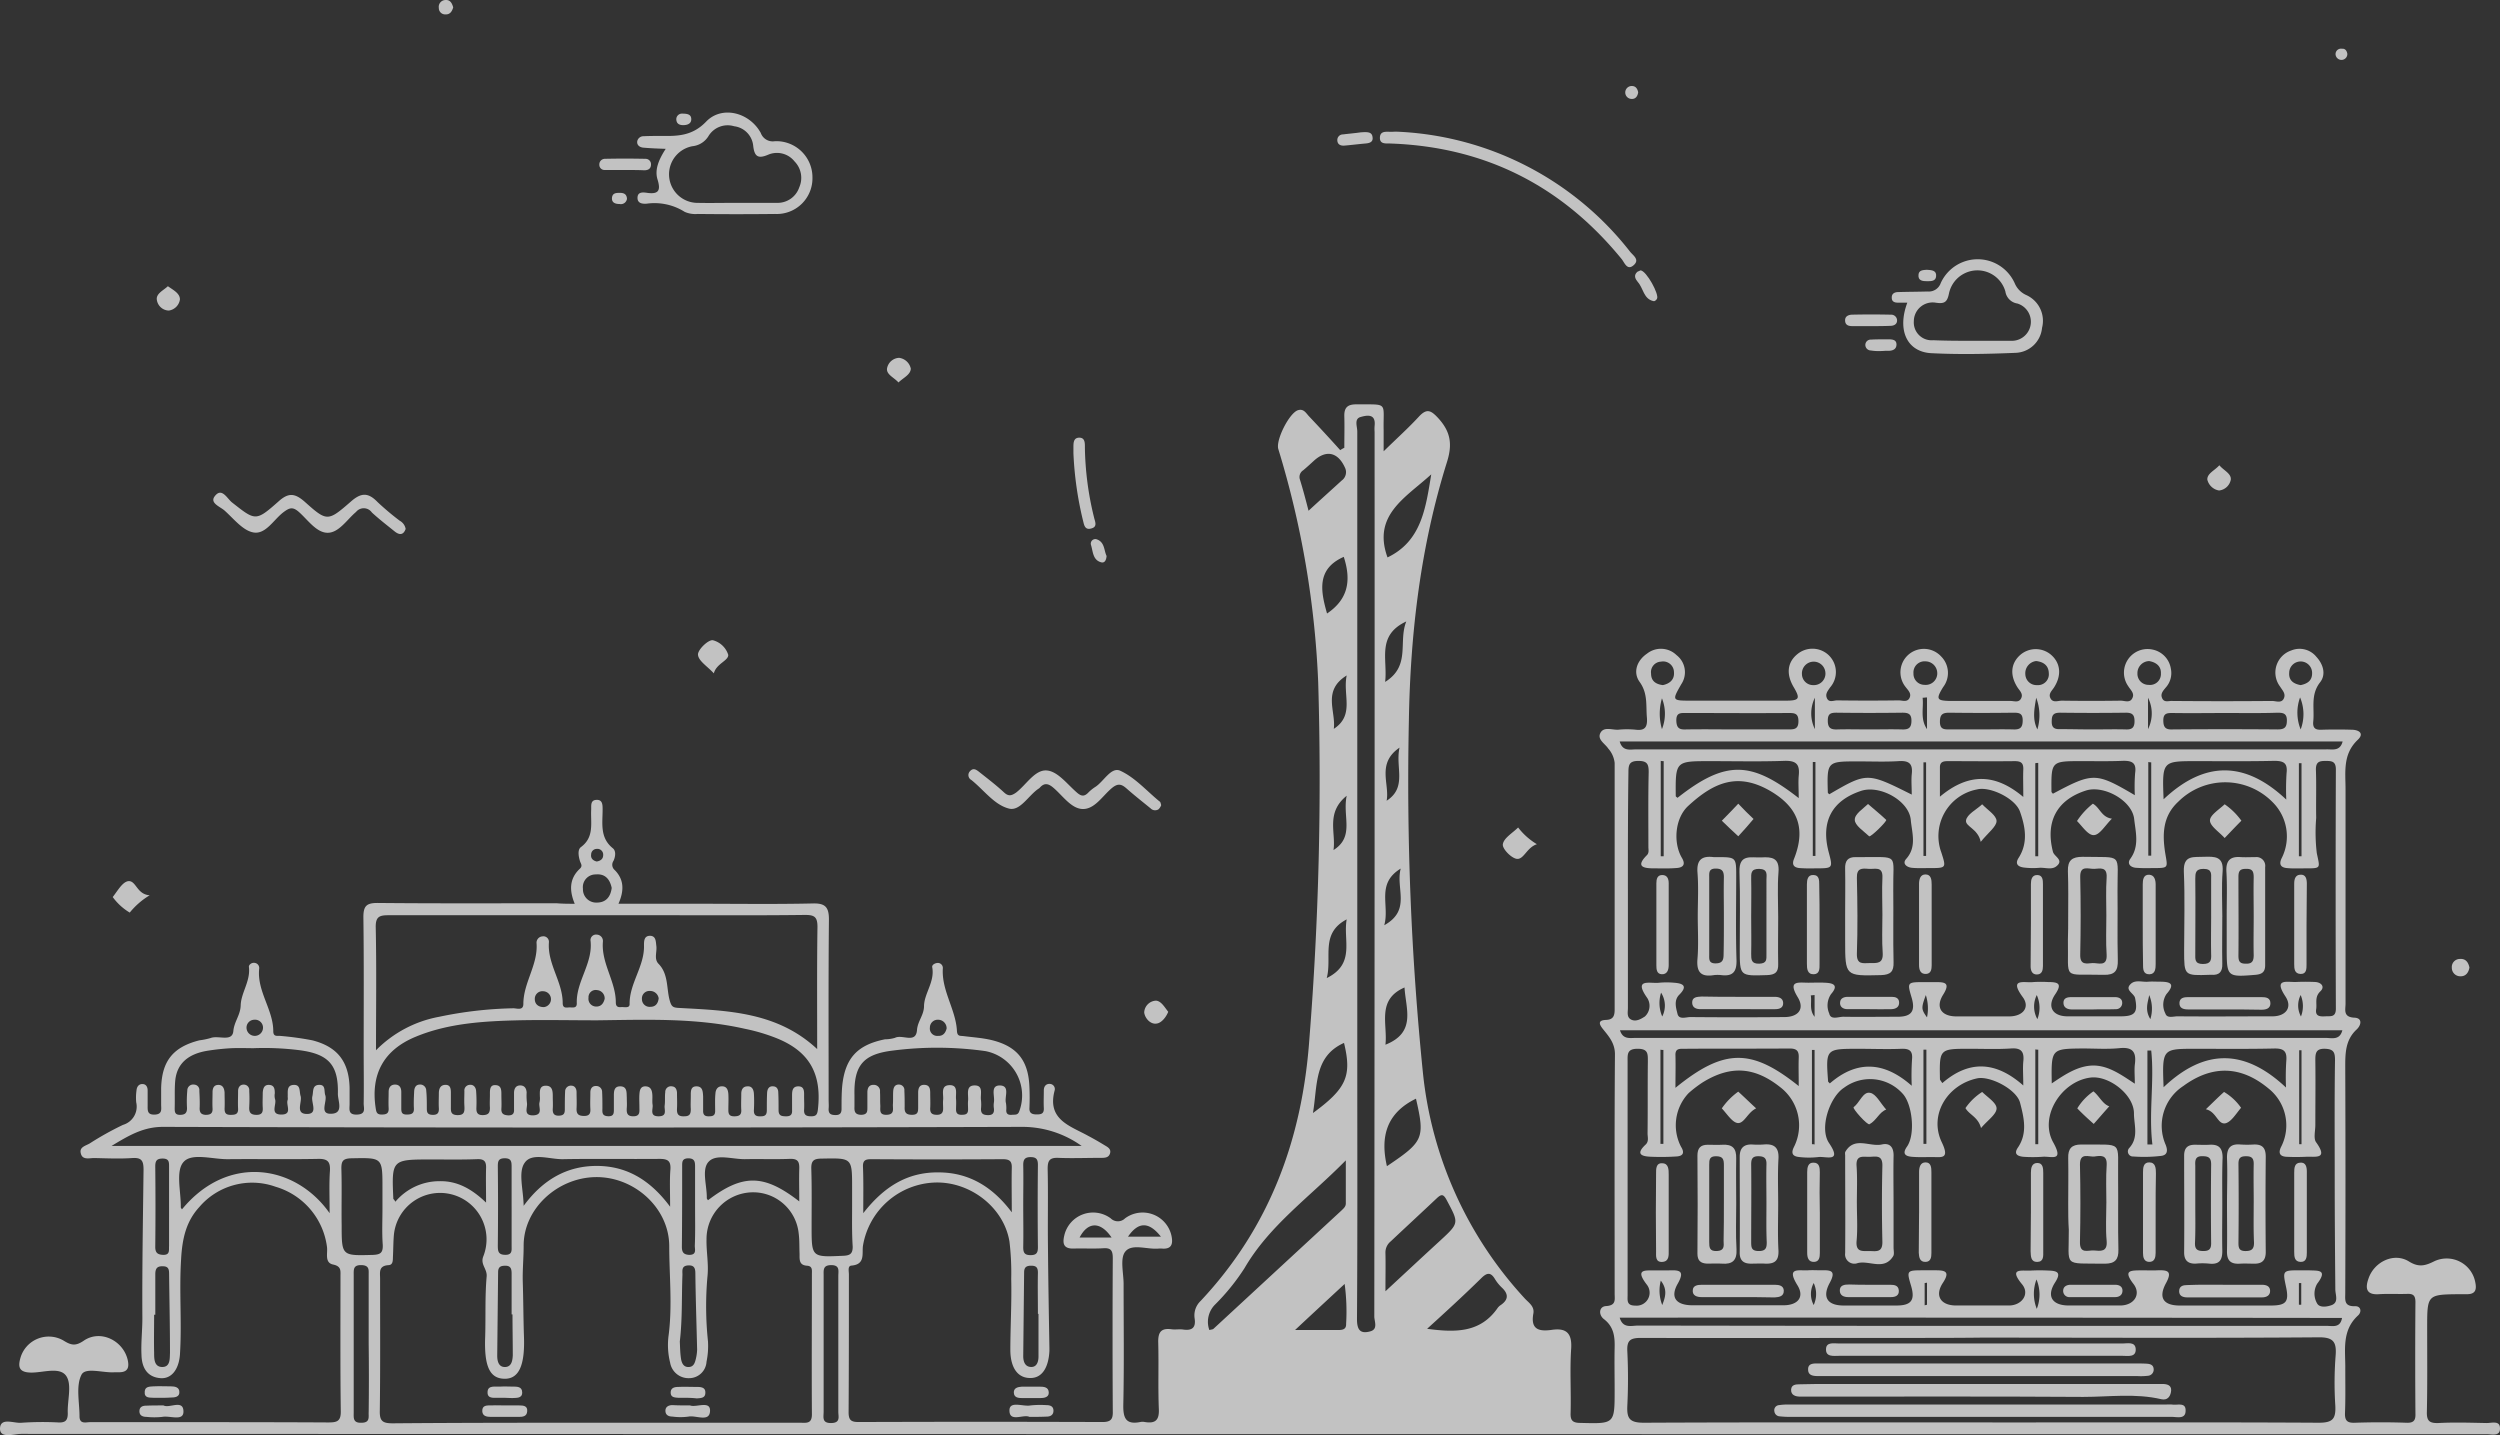 <svg xmlns="http://www.w3.org/2000/svg" width="357.365" height="205.143" viewBox="0 0 357.365 205.143"><rect x="0" y="0" width="357.365" height="205.143" fill="#333333" stroke="none"/><defs><style>.a{opacity:0.7;}.b{fill:#fff;}</style></defs><g class="a" transform="translate(-75.4 -55.494)"><path class="b" d="M157.555,264.671c-.8-1.93-.755-3.608.713-4.993.462-.42.168-.713.042-1.091-.21-.671-.378-1.636.126-2.014,1.93-1.427,1.385-3.4,1.469-5.287.042-.587-.168-1.427.755-1.469.881-.042.881.713.881,1.385,0,1.972-.42,4.028,1.469,5.539.462.378.378,1.175.084,1.8a.98.98,0,0,0,.168,1.3c1.343,1.343,1.385,2.937.545,4.825h11.413c5.455,0,10.909.084,16.364-.042,1.72-.042,2.308.462,2.308,2.266-.084,8.6-.042,17.2-.042,25.8,0,.42.042.839,0,1.259-.042.755.336.923,1.007.923.629,0,.839-.294.839-.881,0-1.049,0-2.1.084-3.147.378-4.07,2.14-6,6.126-6.8a5.088,5.088,0,0,0,1.427-.21c1.049-.545,2.979.881,3.147-1.091.084-1.3,1.007-2.14,1.007-3.483.042-1.8,1.552-3.441,1.175-5.5-.084-.336.336-.587.713-.629a.717.717,0,0,1,.8.755c-.21,3.189,1.846,5.874,2.014,8.937.042.8.42.713.881.755,1.3.168,2.643.252,3.944.545,3.776.881,5.413,2.937,5.539,6.8.042.965.042,1.972,0,2.937-.042.755.378.923,1.049.923s1.049-.126,1.007-.923c-.042-.839,0-1.678,0-2.518,0-.545.294-.965.881-.923a.737.737,0,0,1,.671.923c-1.133,4.2,2.224,5.077,4.783,6.5.8.42,1.594.881,2.35,1.343.42.252.923.5.8,1.091-.168.713-.755.713-1.343.713-2.014,0-4.07.084-6.084,0-1.217-.042-1.51.378-1.51,1.553.084,3.65,0,7.259.042,10.909.042,4.909.126,9.818.21,14.727v.42c-.126,2.434-1.091,3.86-2.685,3.86-1.762.042-2.853-1.343-2.9-3.9,0-3.441.21-6.839.126-10.28a37.473,37.473,0,0,0-.252-5.329c-.8-4.867-5.58-8.56-10.574-8.434a10.818,10.818,0,0,0-10.364,9.021c-.168,1.091.378,2.685-1.636,2.853-.587.042-.378.8-.378,1.259,0,6.588,0,13.133-.042,19.72,0,1.175.42,1.385,1.469,1.385,11.622-.042,23.2-.042,34.826,0,1.259,0,1.51-.461,1.469-1.594-.042-7.259-.042-14.56,0-21.818,0-1.091-.252-1.511-1.385-1.427-1.385.084-2.811,0-4.2.042-1.427.042-1.636-.671-1.343-1.888a4.228,4.228,0,0,1,6.629-2.434,1.456,1.456,0,0,0,2.056,0,4.221,4.221,0,0,1,6.629,2.476c.252,1.175.042,1.972-1.385,1.846h-.42c-1.636.168-3.818-.755-4.783.42-.8.965-.252,3.063-.252,4.657,0,5.748.084,11.455-.042,17.2-.042,1.93.336,2.937,2.434,2.517a1.589,1.589,0,0,1,.629,0c1.511.252,2.1-.252,2.014-1.888-.126-3.147,0-6.294-.084-9.441-.042-1.427.336-2.14,1.888-1.93.545.084,1.133-.042,1.678.042,1.217.168,1.846-.21,1.636-1.594a2.84,2.84,0,0,1,.839-2.476c9.9-10.532,14.56-23.2,15.567-37.511a468.716,468.716,0,0,0,1.259-50.938,132.306,132.306,0,0,0-5.706-33.357c-.378-1.3,1.594-5.161,2.811-5.539.8-.252,1.133.378,1.552.839,1.51,1.594,3.021,3.231,4.49,4.867a4.194,4.194,0,0,1,.587-.336c0-1.511.042-3.021,0-4.49-.042-1.3.5-1.72,1.72-1.72,4.657.042,3.818-.42,3.9,3.692v3.021c1.93-1.888,3.566-3.357,5.035-4.951,1.133-1.217,1.72-.923,2.769.21,1.8,1.972,2.056,3.776,1.217,6.378-3.734,11.958-5.2,24.294-5.413,36.8a413.785,413.785,0,0,0,2.014,50.476,55.917,55.917,0,0,0,14.476,32.1c.587.671,1.51,1.175,1.3,2.266-.42,2.308.881,2.559,2.643,2.308,2.014-.294,2.9.42,2.769,2.643-.21,3.063,0,6.168-.084,9.231-.042,1.091.294,1.427,1.427,1.427,4.867.126,4.867.168,4.867-4.657,0-2.014-.042-4.07,0-6.084.042-1.636-.126-3.021-1.552-4.112-.755-.587-.713-1.762.294-1.846,1.51-.084,1.259-.923,1.259-1.8,0-11.413-.042-22.783.042-34.2,0-1.594-.881-2.56-1.72-3.608-.713-.881-.545-1.259.462-1.3,1.049-.042,1.217-.629,1.217-1.511V244.531a3.7,3.7,0,0,0-.923-2.056c-.462-.713-1.636-1.3-1.091-2.266.5-.881,1.636-.378,2.517-.42a12.618,12.618,0,0,1,2.518,0c1.343.168,1.678-.42,1.594-1.678-.168-1.762.168-3.483-1.049-5.161-.965-1.343-.42-3.021,1.049-4.028a3.2,3.2,0,0,1,4.238.21,3.081,3.081,0,0,1,.671,4.154c-1.343,2.35-1.343,2.35,1.469,2.35h13.427c2.014,0,2.14-.294,1.175-1.93-1.091-1.846-.923-3.524.5-4.7a3.374,3.374,0,0,1,4.406.042,3.337,3.337,0,0,1,.294,4.7c-.336.5-.713.923-.462,1.511.294.713.965.336,1.469.336q4.406.063,8.811,0c.5,0,1.175.294,1.51-.294.378-.671-.168-1.133-.545-1.636a3.35,3.35,0,0,1,5.077-4.364,3.332,3.332,0,0,1,.294,4.406c-1.049,1.72-.923,1.93,1.049,1.972h8.6c.5,0,1.175.294,1.51-.378.294-.587-.126-1.007-.462-1.469-1.175-1.762-1.049-3.483.294-4.7a3.375,3.375,0,0,1,4.406-.084c1.385,1.175,1.594,2.937.462,4.7-.294.462-.8.881-.545,1.469.336.8,1.091.42,1.678.42,2.811.042,5.581.042,8.392,0,.587,0,1.343.378,1.678-.378.336-.671-.252-1.133-.587-1.678a3.374,3.374,0,0,1,3.483-5.245,3.308,3.308,0,0,1,2.6,2.727,3.085,3.085,0,0,1-.755,2.727c-.378.462-.755.881-.5,1.469.294.713.965.378,1.469.42,4.741.042,9.525.042,14.266,0,.545,0,1.343.378,1.678-.378.294-.671-.21-1.133-.545-1.678a3.329,3.329,0,0,1,1.594-5.161,3.1,3.1,0,0,1,3.608.923c1.007,1.091,1.385,2.559.5,3.65-1.385,1.8-.755,3.734-.965,5.622-.084,1.007.42,1.175,1.259,1.133,1.385-.042,2.811-.042,4.2,0,1.091,0,1.888.545.881,1.469-2.14,2.056-1.72,4.573-1.72,7.049v30.63c0,.881-.378,1.93,1.259,2.014,1.175.042,1.007,1.049.336,1.678-1.678,1.552-1.636,3.525-1.636,5.58q.063,16.049,0,32.1c0,.965-.21,1.93,1.385,1.888.881-.042,1.007.839.42,1.343-2.35,2.182-1.762,4.951-1.8,7.636,0,2.1.042,4.2-.042,6.294-.042,1.133.378,1.427,1.427,1.385,2.434-.084,4.909-.084,7.343,0,1.007.042,1.343-.294,1.3-1.3-.042-5.329-.042-10.616,0-15.944,0-.965-.336-1.217-1.217-1.175-1.343.042-2.643-.042-3.986.042-1.8.126-2.014-.8-1.51-2.224.8-2.392,3.608-3.776,5.748-2.476,1.469.923,2.392.629,3.734-.042a4.158,4.158,0,0,1,5.79,3.063c.252,1.217-.126,1.72-1.343,1.678h-.839c-4.7.042-4.7.042-4.7,4.825,0,3.986.042,7.972-.042,11.958-.042,1.3.336,1.678,1.636,1.636,2.308-.126,4.615-.042,6.923,0,.713,0,1.846-.378,1.888.671.084,1.3-1.133.923-1.888.923H389.753q-155.645,0-311.332-.042c-1.049,0-3.021.713-3.021-.755.042-1.678,2.014-.713,3.1-.839a43.688,43.688,0,0,1,5.245-.042c1.007.042,1.343-.294,1.343-1.3-.084-1.8.629-4.07-.21-5.329-.923-1.385-3.357-.462-5.077-.5s-1.846-.839-1.469-2.14a4.212,4.212,0,0,1,6.084-2.476c1.133.713,1.762.881,2.979.042,2.35-1.594,5.58-.042,6.252,2.727.252,1.091.042,1.8-1.217,1.8h-.629c-1.636.126-4.154-.755-4.741.336-.839,1.594-.294,3.944-.294,5.958,0,1.175.923.839,1.51.839H99.19c7.678,0,15.4,0,23.077.042,1.217,0,1.888-.084,1.846-1.636-.084-6.42-.042-12.881-.042-19.3,0-.755.126-1.385-1.049-1.636-1.259-.252-.755-1.636-.881-2.518a10.342,10.342,0,0,0-7.343-8.6,9.93,9.93,0,0,0-10.909,2.9c-1.846,2.014-2.434,4.406-2.6,7.427-.294,4.573.126,9.147-.168,13.678-.168,2.14-1.217,3.441-2.727,3.357-2.014-.126-2.727-1.594-2.769-3.315-.084-1.762.126-3.483.126-5.245-.042-7.091.084-14.182.168-21.231,0-1.259-.252-1.762-1.594-1.678-1.8.126-3.65.042-5.455,0-.713,0-1.72.336-1.93-.713-.21-.881.755-1.049,1.3-1.385a43.874,43.874,0,0,1,4.741-2.643,2.721,2.721,0,0,0,1.888-3.231,7.491,7.491,0,0,1,.042-1.678c.042-.545.336-.965.923-.923.462.042.671.42.671.923v2.1c0,.713-.084,1.385,1.007,1.343,1.133-.042.923-.8.923-1.427v-2.308c.084-3.9,1.678-5.916,5.455-6.881a10.273,10.273,0,0,0,1.636-.336c1.091-.42,3.1.629,3.231-1.007.126-1.343,1.007-2.266,1.049-3.65.042-1.8,1.427-3.483,1.175-5.5-.042-.294.378-.629.755-.587a.74.74,0,0,1,.713.839c-.336,3.231,2.014,5.832,2.014,8.937,0,.839.587.629,1.007.671a42.763,42.763,0,0,1,4.573.629c3.608.923,5.245,3.063,5.329,6.8v2.308c0,.713-.252,1.552,1.049,1.51,1.343-.042.965-.923.965-1.594.042-2.517,0-5.035,0-7.552,0-6.378.042-12.713-.042-19.091,0-1.594.462-2.014,2.014-2.014,8.518.084,17.077.042,25.595.042C155.876,264.671,156.632,264.671,157.555,264.671Zm150.547-2.1v16.993c0,.587-.21,1.343.5,1.678s1.469-.168,1.93-.462a2.082,2.082,0,0,0,.336-2.643c-2.056-2.9.462-2.014,1.72-2.182a11.678,11.678,0,0,1,2.1,0c1.217.084,2.056.42.755,1.72-.8.8-.462,1.888-.252,2.727.21.881,1.217.462,1.846.462,4.49.042,8.937.042,13.427,0,1.972,0,2.937-1.133,1.93-2.811-1.51-2.476.084-2.1,1.51-2.1.755,0,1.552-.042,2.308,0,1.175.042,2.1.294.923,1.636a2.869,2.869,0,0,0-.252,2.769c.21.965,1.3.462,2.014.462,2.6.042,5.161,0,7.762,0,1.972,0,2.559-.8,2.014-2.685-.671-2.266-.671-2.266,1.846-2.266h1.469c1.3,0,2.308,0,1.175,1.8s-.252,3.1,1.888,3.1h7.553c1.972,0,3.021-1.3,1.93-2.769-2.056-2.811.336-1.972,1.552-2.14a17.493,17.493,0,0,1,2.1,0c1.427,0,2.056.21.965,1.8-1.175,1.762-.294,3.1,1.8,3.1h7.553c2.1,0,2.518-.545,2.1-2.6-.126-.713-1.636-1.175-.545-2.1.671-.545,1.636-.168,2.434-.252.545-.042,1.133,0,1.678,0,1.385,0,2.266.252.923,1.762a2.735,2.735,0,0,0-.168,2.769c.252.8,1.217.378,1.888.42,4.49.042,8.937,0,13.427,0,1.888,0,2.9-1.259,1.846-2.853-1.72-2.6.21-2.014,1.51-2.056.923-.042,1.8-.042,2.727,0,.881.042,1.469.671.755,1.343-.839.8-.461,1.678-.587,2.517-.168,1.049.5,1.091,1.3,1.049.755-.042,1.511.168,1.511-1.091-.042-11.413-.042-22.783,0-34.2,0-1.133-.545-1.217-1.427-1.217s-1.427.084-1.427,1.217c.084,2.308,0,4.615.042,6.923a25.2,25.2,0,0,0,.084,5.035c.462,2.224.671,2.182-1.762,2.182-.839,0-1.678.042-2.517-.042-.881-.084-1.175-.545-.713-1.469a6.885,6.885,0,0,0-1.343-7.972,9.5,9.5,0,0,0-13.469-.042c-2.224,2.056-2.266,4.615-1.888,7.175.378,2.35.629,2.308-1.888,2.308a21.179,21.179,0,0,1-2.308-.042c-.8-.084-1.259-.629-.755-1.3,1.3-1.8.755-3.776.545-5.622-.252-2.685-4.364-4.951-6.923-4.112-4.154,1.343-5.79,4.448-4.7,8.727.168.713,1.594,1.175.545,2.056-.671.587-1.594.21-2.434.252a10.617,10.617,0,0,1-2.308-.042c-.839-.126-1.259-.545-.671-1.427,1.343-2.14.923-4.406.168-6.545-.671-1.93-4.322-3.65-6.126-3.189a6.788,6.788,0,0,0-5.119,9.021c.713,2.224.713,2.224-1.72,2.224-.839,0-1.678.042-2.518-.042-.713-.084-1.385-.587-.8-1.259,1.552-1.72.839-3.734.671-5.539-.21-2.769-4.406-5.077-7.091-4.2-4.2,1.385-5.79,4.406-4.657,8.727.629,2.35.629,2.35-1.888,2.35a21.179,21.179,0,0,1-2.308-.042c-.755-.084-1.091-.462-.755-1.3,1.72-4.322.587-7.343-3.273-9.65-4.741-2.811-8.182-1.3-11.832,2.056-1.93,1.762-2.182,5.287-.923,7.427.629,1.049.084,1.427-.839,1.469-1.049.084-2.1.042-3.147.042-1.552,0-2.643-.252-1.007-1.888.336-.336.21-.8.21-1.175,0-3.566-.042-7.133.042-10.7,0-1.133-.21-1.594-1.469-1.594-1.3,0-1.427.545-1.427,1.636C308.1,251.538,308.1,257.035,308.1,262.574Zm101.036,41.245c0-5.58-.042-11.2.042-16.783,0-1.091-.168-1.594-1.427-1.636-1.343-.042-1.385.671-1.385,1.678.042,3.063,0,6.168,0,9.231,0,.839-.294,1.93.126,2.476,1.8,2.518-.21,1.972-1.51,2.056-.923.042-1.8.042-2.727,0-.839-.042-1.259-.42-.8-1.385a6.729,6.729,0,0,0-1.8-8.392c-3.944-3.273-8.056-3.357-12.168-.336a6.785,6.785,0,0,0-2.518,8.392c.42,1.049.084,1.51-.671,1.594a20.662,20.662,0,0,1-3.944.084.723.723,0,0,1-.587-1.217c1.385-1.51.671-3.315.671-4.951,0-2.643-3.524-5.413-6.168-5.119-4.2.5-7.427,5.58-5.371,9.273,1.594,2.853-.336,1.93-1.552,2.056a19.717,19.717,0,0,1-2.727,0c-.8-.084-1.427-.378-.755-1.343,1.385-2.056.839-4.28.294-6.378-.5-1.93-4.322-3.9-6.168-3.483-4.238.923-6.881,5.2-5.035,9.105,1.259,2.6-.168,2.1-1.552,2.14-.923,0-1.8.042-2.727-.042-.965-.084-1.385-.462-.671-1.469,1.217-1.762.755-6.126-.671-7.595a6.246,6.246,0,0,0-8.35-.8c-2.014,1.3-3.566,5.748-2.14,7.888,1.93,2.853-.42,1.888-1.51,2.014a11.854,11.854,0,0,1-2.727,0c-.839-.084-1.259-.42-.8-1.385a6.863,6.863,0,0,0-1.93-8.6c-3.692-2.937-7.133-3.147-11.119-.671a17.51,17.51,0,0,0-1.972,1.51,6.676,6.676,0,0,0-1.091,7.678c.587.923.21,1.343-.671,1.385a33.728,33.728,0,0,1-3.566.042c-1.343-.042-2.35-.336-.8-1.762.462-.462.252-1.049.252-1.594.042-3.441,0-6.839.042-10.28,0-1.091.042-1.8-1.469-1.8-1.552,0-1.427.839-1.427,1.846V320.6c0,.755-.168,1.51,1.091,1.51a1.856,1.856,0,0,0,1.636-3.021c-1.762-2.308-.126-1.972,1.259-2.014h1.888c1.427-.042,2.392-.042,1.3,1.888-1.133,1.972-.252,3.1,2.1,3.1H330.34c2.056,0,3.063-1.175,1.972-2.9-1.594-2.6.21-2.014,1.552-2.1.629-.042,1.259,0,1.888,0,1.427-.042,2.14.084,1.175,1.846-1.091,2.056-.252,3.189,2.014,3.189h7.553c2.1,0,2.685-.755,2.1-2.769-.671-2.266-.671-2.266,1.846-2.266h1.678c1.385,0,2.056.21,1.007,1.8-1.217,1.846-.294,3.231,1.888,3.231h7.553c1.846,0,3.021-1.636,1.888-3.021-2.014-2.434,0-1.888,1.259-1.972q1.259-.063,2.518,0c1.3.042,1.846.294.923,1.72-1.259,1.972-.378,3.273,1.972,3.273h7.343c1.972,0,3.063-1.594,1.888-3.1-1.552-2.014-.294-1.888,1.133-1.93.755,0,1.552.042,2.308,0,1.427-.042,2.182.084,1.217,1.846-1.133,2.1-.336,3.189,1.972,3.189h13.007c2.224,0,2.643-.545,2.182-2.685-.5-2.35-.5-2.35,2.14-2.35h1.049c1.259.084,2.9-.21,1.259,1.93a2.8,2.8,0,0,0,0,2.811c.378.671,1.51.461,2.14.21.965-.42.462-1.469.462-2.224C409.18,314.434,409.138,309.147,409.138,303.819ZM160.576,338.854h29.161c.923,0,1.762.21,1.72-1.3-.042-6.629,0-13.3,0-19.93,0-.545.126-1.175-.713-1.217-1.133-.084-1.049-.881-1.049-1.678-.042-.965,0-1.972-.126-2.937a6.545,6.545,0,0,0-6.755-5.874,6.678,6.678,0,0,0-6.42,6.713c-.042,1.8.336,3.525.126,5.413a48.061,48.061,0,0,0,.084,9.189,11.1,11.1,0,0,1-.21,2.9,2.491,2.491,0,0,1-2.518,2.35,2.66,2.66,0,0,1-2.685-2.224,10.436,10.436,0,0,1-.21-3.944c.545-4.238.084-8.518.084-12.755-.042-5.455-5.035-9.9-10.532-9.818-5.455.084-10.322,4.531-10.28,9.86,0,1.678-.168,3.357-.126,5.077.084,2.6.084,5.161.168,7.762.168,4.2-.713,6.126-2.727,6.126-2.182,0-2.979-1.8-2.811-6.042.084-2.853-.042-5.748.21-8.6.084-1.091-.965-1.72-.462-2.9a6.637,6.637,0,1,0-12.8-3.021c-.084.965-.084,1.972-.126,2.937-.042.545.084,1.343-.629,1.385-1.469.084-1.217,1.049-1.217,1.93,0,6.294.042,12.588-.042,18.881-.042,1.552.462,1.8,1.888,1.8C141.275,338.854,150.925,338.854,160.576,338.854Zm198.086-12.168h0c-3.357.042-6.713.042-10.07.042-12.881,0-25.721.042-38.6,0-1.552,0-2.056.336-1.972,1.93.126,2.559.126,5.161,0,7.762-.084,1.8.294,2.434,2.35,2.434,17.748-.084,35.5-.042,53.287-.042,14.392,0,28.784-.042,43.217.042,2.014,0,2.434-.587,2.35-2.434a50.628,50.628,0,0,1,.042-7.133c.168-2.014-.336-2.685-2.517-2.643C390.676,326.77,374.69,326.686,358.662,326.686ZM129.149,285.609a16.979,16.979,0,0,1,9.021-4.783,56.378,56.378,0,0,1,10.615-1.217c.5,0,1.427.378,1.427-.629,0-3.021,2.1-5.581,1.888-8.643a.907.907,0,0,1,.839-1.007.792.792,0,0,1,.923.881c-.21,3.1,1.972,5.622,1.972,8.643,0,.839.587.629,1.007.629s1.049.168,1.007-.629c-.084-3.1,2.308-5.664,1.972-8.853a.792.792,0,0,1,.881-.923.913.913,0,0,1,.881,1.007c-.252,3.1,1.846,5.664,1.846,8.685,0,.587.294.713.755.671s1.217.21,1.217-.42c-.042-2.979,2.14-5.413,2.056-8.392,0-.629,0-1.385.881-1.385.839.042.8.8.881,1.427.126.881-.378,1.888.336,2.6,1.343,1.385,1.133,3.315,1.51,4.951.294,1.175.462,1.3,1.511,1.343,6.965.378,13.972.587,19.637,5.874,0-6-.042-11.748.042-17.455,0-1.427-.42-1.72-1.762-1.72-6.713.084-13.427.042-20.14.042h-39.4c-1.259,0-1.846.168-1.846,1.636C129.233,273.693,129.149,279.441,129.149,285.609Zm31.595-4.28c-3.776,0-7.553-.084-11.329,0-4.951.126-9.944.42-14.6,2.35-4.573,1.888-6.462,5.371-5.706,10.238.084.545.168.881.839.881.713,0,1.049-.168,1.007-.923s0-1.552,0-2.308c0-.629.294-1.091,1.007-1.049.587.042.8.5.8,1.049v2.308c0,.545.042.923.755.923.629,0,1.091-.084,1.049-.881-.042-.839,0-1.678.042-2.518.042-.42.21-.839.713-.881a.865.865,0,0,1,1.007.839c.084.839.084,1.678.084,2.517,0,.545.042.923.755.965.755.042,1.007-.252.965-.965s0-1.385,0-2.1c0-.587.168-1.175.881-1.217.8-.042.839.587.839,1.175v1.888c0,.629-.084,1.217.881,1.259,1.091.042,1.091-.545,1.049-1.343-.042-.713,0-1.385,0-2.1a.8.8,0,0,1,.713-.881c.587-.084.923.336.965.881a21.183,21.183,0,0,1,.042,2.308c-.042.755.126,1.175,1.007,1.133.755-.042.923-.378.923-1.049-.042-.629,0-1.259,0-1.888s-.042-1.427.839-1.343c.839.042.8.8.8,1.469,0,.629.042,1.259,0,1.888-.042.755.336.923,1.007.965.671,0,.839-.336.8-.881v-2.308c0-.629.252-1.133.965-1.091.587.042.8.462.839,1.007a8.466,8.466,0,0,0,.042,1.469c.126.671-.587,1.846.923,1.8,1.469-.084.671-1.217.881-1.888a2.752,2.752,0,0,0,.042-.839c0-.671-.126-1.552.923-1.51.923.042.923.881.923,1.594,0,.545.042,1.133,0,1.678-.042.671.168,1.049.923,1.007.713-.042.8-.378.8-.923,0-.839,0-1.678.042-2.518a.828.828,0,0,1,.965-.839c.462.042.671.462.671.923,0,.755.042,1.552,0,2.308-.042.839.294,1.091,1.091,1.091s.923-.42.881-1.049c-.042-.755,0-1.552,0-2.308,0-.545.252-.965.881-.923a.833.833,0,0,1,.8.839c.042.755.042,1.552.042,2.308,0,.545-.126,1.133.8,1.175.881.042.839-.5.839-1.091V292.28c0-.713-.042-1.552.965-1.511.965.042.839.923.881,1.594,0,.5.042.965,0,1.469-.042.671,0,1.217.923,1.217,1.007,0,.881-.671.881-1.259,0-.629-.042-1.259,0-1.888.042-.545.126-1.175.923-1.133.713.042.881.587.923,1.175.042.5-.042,1.007.042,1.469.084.629-.5,1.678.923,1.636,1.217-.042.713-.965.8-1.552.084-.629,0-1.259.084-1.888a.811.811,0,0,1,.965-.839c.5.042.671.42.713.881,0,.755.042,1.552,0,2.308-.042.8.21,1.133,1.049,1.091.8,0,.923-.378.923-1.049-.042-.629,0-1.259,0-1.888s-.042-1.385.881-1.343c.839.042.839.8.881,1.427v2.1c0,.5.21.755.755.755s.965-.042.965-.755c0-.839-.042-1.678.042-2.518.042-.629.378-1.091,1.091-1.007.587.084.713.587.755,1.091.042.755,0,1.552,0,2.308,0,.587.168.881.839.881.713,0,1.049-.21,1.007-.923-.042-.755,0-1.552,0-2.308,0-.545.21-1.007.8-1.049.713-.084.965.42,1.007,1.049a21.168,21.168,0,0,1,0,2.308c-.042.755.294.965,1.007.923.671,0,.839-.294.839-.881,0-.839,0-1.678.042-2.518.042-.545.294-.965.923-.881.5.042.671.462.671.881.042.839.042,1.678.042,2.518,0,.8.42.881,1.091.881.629,0,.881-.252.839-.881V292.28c0-.713-.042-1.552.965-1.51.839.042.755.839.755,1.469s.042,1.259,0,1.888c-.042.755.336.923,1.007.923.713,0,.881-.252.965-.965.587-5.119-1.217-8.35-6-10.238a26.566,26.566,0,0,0-4.406-1.3C174.842,280.951,167.793,281.245,160.743,281.329Zm69.274,17.958a14.583,14.583,0,0,0-8.392-2.727q-61.427.189-122.9,0c-2.811,0-4.825,1.175-7.385,2.727Zm39.4-39.021v26.853c0,12.294.042,24.63-.042,36.924,0,1.468.42,2.14,1.846,1.762,1.217-.294.629-1.427.629-2.14q.063-63.253.042-126.463a5.6,5.6,0,0,1,0-.839c.21-1.846-1.175-1.511-2.056-1.259-.881.294-.42,1.343-.42,2.056Zm140.855-18.8H306.927c.42,1.469,1.51,1.133,2.392,1.133h98.6C408.76,242.559,409.893,242.937,410.271,241.468Zm-212.73,50.518v1.678c-.042.713.084,1.175,1.007,1.175.881-.042.839-.545.839-1.091v-2.1c0-.629.21-1.133.965-1.091a.885.885,0,0,1,.839,1.007c.042.629,0,1.259.042,1.888s-.252,1.427.923,1.385.839-.881.881-1.51,0-1.259.042-1.888c.042-.545.252-.965.881-.923a.777.777,0,0,1,.713.881c.042.755.042,1.552.042,2.308-.042.755.168,1.133,1.049,1.133.839,0,.881-.42.881-1.049v-2.1c0-.629.168-1.175.923-1.133s.8.629.8,1.217c0,.713.042,1.385,0,2.1-.042.755.294.965.965.965.629,0,.881-.294.881-.881,0-.42-.042-.839,0-1.259.084-.8-.42-2.1.965-2.1,1.217,0,.8,1.217.881,2.014.042.5,0,.965,0,1.469s.21.755.755.755.965-.042.965-.755c0-.42-.042-.839,0-1.259.084-.839-.378-2.14.881-2.182,1.385-.042.839,1.259.965,2.1a6.309,6.309,0,0,1,0,1.259c0,.587.21.839.881.881.713.042,1.049-.21.965-.965a2.809,2.809,0,0,1,0-.839c.168-.881-.545-2.392.8-2.434,1.594,0,.671,1.636.923,2.517a4.4,4.4,0,0,1,.042,1.049c0,.587.378.671.839.629.378-.042.8.084,1.007-.462a6.459,6.459,0,0,0-4.825-8.643,49.46,49.46,0,0,0-13.175-.084C198.8,286.154,197.457,287.749,197.541,291.986Zm-85.931-6.671c-.713,0-1.93-.042-3.1,0a33.492,33.492,0,0,0-3.525.378c-2.727.462-4.28,1.846-4.532,4.2-.126,1.3-.042,2.643-.084,3.986,0,.5,0,.965.755.965.713,0,1.007-.252,1.007-.965a16.811,16.811,0,0,1,.042-2.517.844.844,0,0,1,1.007-.839.776.776,0,0,1,.713.881c.042.839.084,1.678.042,2.518,0,.587.21.881.839.923.671,0,1.049-.168,1.007-.923s0-1.552,0-2.308c0-.545.168-1.007.755-1.049.713-.042.923.5.965,1.091,0,.755.042,1.552,0,2.308,0,.587.168.881.839.881.629,0,1.133-.042,1.091-.881s0-1.678,0-2.517c0-.545.294-.965.881-.923a.776.776,0,0,1,.713.881,21.169,21.169,0,0,1,0,2.308c-.042.755.168,1.133,1.049,1.133.8,0,.923-.42.881-1.049-.042-.713,0-1.385,0-2.1.042-.587.168-1.175.923-1.133s.8.629.8,1.217a1.864,1.864,0,0,0,.042.839c.252.755-.8,2.224.965,2.182,1.552-.042.545-1.385.839-2.1a1.406,1.406,0,0,0,0-.42c.042-.713-.21-1.72.923-1.72.965,0,.713.965.923,1.594.252.881-.839,2.6.965,2.56,1.552-.042.5-1.636.713-2.518.168-.671-.042-1.552.881-1.636,1.091-.084.755.881.965,1.469.336.923-1.007,2.853,1.049,2.643,1.594-.168.713-1.93.755-2.9.084-4.112-1.385-5.622-5.455-6.168A40.522,40.522,0,0,0,111.61,285.315Zm195.317,38.518c.461,1.594,1.678,1.133,2.643,1.133q36.315.063,72.588.042h25.8c.881,0,1.972.336,2.224-1.133Q358.515,323.812,306.927,323.833Zm103.3-41.077H306.969c.42,1.343,1.427,1.091,2.266,1.091h98.6C408.718,283.846,409.851,284.224,410.229,282.756ZM248.269,325.6c.336-.084.5-.084.587-.168,6.084-5.622,12.21-11.287,18.294-16.909.294-.294.629-.545.629-1.007v-6.168c-5.2,5.287-10.909,9.273-14.476,15.4a30.819,30.819,0,0,1-4.2,5.2A3.489,3.489,0,0,0,248.269,325.6Zm-51.064-17.623v-2.727c0-4.28,0-4.238-4.322-4.154-1.175,0-1.552.294-1.51,1.51.084,2.727.042,5.455.042,8.182,0,4.448,0,4.406,4.532,4.2.965-.042,1.343-.294,1.343-1.3C197.163,311.707,197.205,309.819,197.205,307.973Zm-67.134.252v-2.937c0-4.406,0-4.322-4.49-4.238-1.133.042-1.385.378-1.385,1.427.084,2.727,0,5.455.042,8.182,0,4.364.042,4.322,4.448,4.2,1.091-.042,1.469-.294,1.427-1.427C129.988,311.707,130.072,309.945,130.072,308.224Zm68.728.671c2.937-3.776,6.294-5.874,10.741-5.832,4.49,0,7.846,2.182,10.49,5.706,0-2.224-.042-4.28,0-6.294.042-1.007-.294-1.3-1.3-1.3-6.21.042-12.42.042-18.672,0-.8,0-1.343.042-1.3,1.091C198.842,304.322,198.8,306.378,198.8,308.9Zm-76.281,0c0-2.266-.084-4.112.042-6,.084-1.343-.294-1.8-1.72-1.762-4.28.084-8.518,0-12.8.042-2.224.042-5.245-.965-6.42.42-1.133,1.3-.336,4.238-.378,6.462,0,.084.126.21.168.294C107.96,300.378,117.652,301.973,122.519,308.9Zm27.735-1.049c2.769-3.776,6.252-5.748,10.574-5.706,4.28.042,7.594,2.1,10.364,5.832,0-2.14-.084-3.734.042-5.329.084-1.259-.42-1.51-1.552-1.51-4.615.042-9.231-.042-13.8.042-1.888.042-4.49-1.007-5.5.546C149.457,303.063,150.212,305.5,150.254,307.847Zm123.19,12.21c2.9-2.685,5.371-4.993,7.888-7.3,2.685-2.476,2.6-2.476.881-5.706-.5-.965-.8-.881-1.469-.252-2.182,2.056-4.364,4.07-6.546,6.126a2.03,2.03,0,0,0-.755,1.636C273.486,316.155,273.444,317.833,273.444,320.057Zm-141.526-12.8a8.245,8.245,0,0,1,6.336-2.937c2.559-.042,4.615,1.133,6.629,3.063,0-1.846-.042-3.357,0-4.909.042-1.007-.294-1.343-1.3-1.3-2.14.084-4.322.042-6.5.042-5.706,0-5.706,0-5.455,5.664C131.666,306.882,131.75,306.966,131.918,307.259Zm57.735-.042c0-1.72-.042-3.189,0-4.657.042-1.091-.252-1.469-1.385-1.427-2.1.084-4.2,0-6.294.042-1.8.042-4.154-.8-5.245.336-1.091,1.091-.252,3.441-.294,5.245,0,.084.126.21.168.294C181.555,303.273,184.576,303.273,189.653,307.217Zm142.869-16.49c0-1.552-.042-2.811,0-4.028.042-.965-.252-1.343-1.3-1.343-4.993.042-10.028,0-15.063.042-.629,0-1.3-.084-1.259.923.042,1.469,0,2.937,0,4.657C321.906,285.273,325.808,285.357,332.522,290.728Zm52.154.168c5.916-5.622,11.664-5.455,17.5.042a36.659,36.659,0,0,1,.042-3.818c.126-1.385-.378-1.8-1.762-1.762-3.692.084-7.427.042-11.119.042C384.466,285.4,384.466,285.357,384.676,290.9Zm-52.154-41.329c0-1.259-.084-2.224,0-3.189.168-1.594-.294-2.182-2.014-2.14-3.566.126-7.133.042-10.657.042-4.951,0-4.951,0-4.909,4.993,0,.084.168.168.252.252C322.158,244.028,325.808,244.322,332.522,249.566Zm52.154.168c5.916-5.58,11.706-5.455,17.539.042a36.02,36.02,0,0,1,.042-3.776c.168-1.427-.378-1.762-1.762-1.762-3.692.084-7.427.042-11.119.042C384.466,244.28,384.466,244.28,384.676,249.734ZM128.1,327.525v-9.818c0-.671.126-1.343-1.007-1.385-1.217-.042-1.133.629-1.133,1.427v19.637c0,.755-.126,1.51,1.091,1.469,1.3,0,1.007-.839,1.049-1.552C128.142,334.071,128.142,330.8,128.1,327.525Zm65.036-.084v9.818c0,.8-.294,1.678,1.133,1.636,1.3-.042.965-.923.965-1.594V317.875c0-.713.252-1.552-1.007-1.552-1.217,0-1.091.713-1.091,1.51ZM393.7,237.4h0c-2.559,0-5.161.042-7.72,0-.755,0-1.343,0-1.343,1.049,0,1.007.336,1.343,1.3,1.3,4.993-.042,10.028-.042,15.021,0,1.007,0,1.343-.294,1.343-1.3s-.545-1.091-1.343-1.091C398.564,237.44,396.131,237.4,393.7,237.4ZM336.969,290.35c3.776-3.273,7.678-3.231,11.706.336a35.834,35.834,0,0,1,.042-3.776c.126-1.259-.42-1.552-1.552-1.51-2.014.084-4.07,0-6.084,0-4.7,0-4.7,0-4.364,4.657C336.717,290.1,336.759,290.14,336.969,290.35Zm27.651.294c0-1.469-.084-2.434,0-3.4.168-1.427-.294-2.014-1.8-1.888-1.93.126-3.9.042-5.832.042-4.364,0-4.364,0-4.28,4.364,0,.084.126.21.336.545C356.774,287.077,360.592,287.077,364.62,290.644ZM279.4,325.427c4.07.545,7.636.587,10.112-3.021a1.938,1.938,0,0,1,.294-.294c1.175-.755,1.343-1.594.252-2.6a6.052,6.052,0,0,1-.923-1.133c-.629-1.091-1.175-1.007-2.014-.168C284.689,320.6,282.171,322.91,279.4,325.427ZM368.69,290.35c1.972-1.343,3.776-2.518,5.916-2.56,2.182,0,3.986,1.3,5.958,2.6,0-1.091-.084-1.93,0-2.727.252-1.8-.294-2.559-2.224-2.35-1.72.168-3.483.042-5.245.042C368.606,285.4,368.606,285.4,368.69,290.35Zm-20.014-41.287c0-1.091-.084-2.014,0-2.9.168-1.427-.294-1.972-1.8-1.888-1.93.126-3.9.042-5.832.042-4.49,0-4.49,0-4.364,4.448,0,.084.126.168.21.252C342.3,245.874,342.3,245.874,348.676,249.063Zm-24.923-9.315h7.3c.839,0,1.427-.042,1.427-1.175s-.545-1.175-1.427-1.175c-4.867.042-9.734,0-14.6,0-.8,0-1.469-.084-1.427,1.133.042,1.049.462,1.259,1.385,1.217C318.885,239.706,321.319,239.748,323.752,239.748Zm40.868,9.65c0-1.678-.042-2.811,0-3.9.042-.923-.294-1.217-1.217-1.217-3.189.042-6.42,0-9.609,0-.629,0-1.091.126-1.091.881v4.2C356.816,245.916,360.634,246.042,364.62,249.4Zm15.944-.252a25.476,25.476,0,0,1,.042-3.147c.21-1.427-.378-1.8-1.762-1.762-1.972.084-3.9.042-5.874.042-4.364,0-4.364,0-4.322,4.364,0,.084.126.21.21.294C374.606,245.874,374.984,245.874,380.564,249.147ZM273.738,215.16c4.825-2.308,5.455-6.965,6.252-11.874C276.3,206.643,271.556,209.118,273.738,215.16Zm4.07,77.371c-4.238,2.056-5.119,5.455-4.154,9.65C278.9,298.658,279.108,298.2,277.808,292.532Zm-15.357-84.043c1.678-1.552,3.231-2.937,4.741-4.322a1.464,1.464,0,0,0,.462-1.846c-1.007-2.224-2.685-2.559-4.406-1.007-.5.462-1.007.923-1.552,1.385a1.134,1.134,0,0,0-.5,1.259C261.654,205.426,262.031,206.853,262.451,208.489ZM148.659,323.371h-.126V317.5c0-.629-.126-1.091-.881-1.091-.629,0-1.049.126-1.049.923-.042,3.986-.084,7.93-.126,11.916,0,.755.168,1.72,1.217,1.636.839-.084.965-.923,1.007-1.636C148.7,327.274,148.659,325.343,148.659,323.371ZM374.48,239.748c1.594,0,3.189-.042,4.783,0,.881.042,1.259-.252,1.259-1.175,0-.881-.294-1.217-1.217-1.217-3.147.042-6.252.042-9.4,0-.881,0-1.217.252-1.217,1.175-.042.923.336,1.217,1.217,1.175C371.417,239.706,372.928,239.748,374.48,239.748ZM97.6,323.413h-.168c0,1.8-.042,3.608,0,5.455,0,.839,0,1.93,1.049,2.014,1.3.084,1.175-1.217,1.217-2.014,0-3.776-.084-7.552-.126-11.287,0-.629-.084-1.091-.881-1.091-.839-.042-1.091.336-1.091,1.133C97.6,319.469,97.6,321.441,97.6,323.413ZM358.41,239.748c1.594,0,3.189-.042,4.783,0,1.007.042,1.343-.294,1.343-1.3s-.5-1.091-1.3-1.091q-4.594.063-9.189,0c-.965,0-1.343.252-1.343,1.3s.545,1.091,1.3,1.091Zm-15.776,0c1.552,0,3.063-.042,4.615,0,.965.042,1.385-.21,1.385-1.259,0-.965-.462-1.133-1.3-1.133-3.147.042-6.252.042-9.4,0-.839,0-1.259.126-1.259,1.133,0,1.049.42,1.3,1.385,1.259C339.571,239.706,341.123,239.748,342.634,239.748ZM223.849,323.287h-.084c0-1.972-.042-3.9,0-5.874,0-.713-.21-1.007-.965-1.007-.713,0-1.007.252-1.007.965l-.126,11.958c0,.713.21,1.511,1.091,1.553s1.091-.8,1.091-1.511C223.849,327.357,223.849,325.343,223.849,323.287Zm-2.182-15.609c0,2.014.042,4.07,0,6.084,0,.755.168,1.133,1.049,1.133s1.049-.378,1.049-1.133c-.042-3.9-.042-7.846,0-11.748,0-.755-.168-1.133-1.049-1.133-.839,0-1.049.378-1.049,1.133C221.709,303.9,221.667,305.791,221.667,307.679Zm-73.134.252v-5.664c0-.713-.042-1.217-.965-1.217s-1.007.42-1.007,1.175c.042,3.776.042,7.553,0,11.287,0,.8.042,1.343,1.091,1.343,1.007,0,.881-.671.881-1.3C148.534,311.707,148.534,309.819,148.534,307.931Zm-48.966.042v-5.664c0-.671.042-1.217-.923-1.217-.881,0-1.049.378-1.049,1.133.042,3.818.042,7.678,0,11.5,0,.839.336,1.091,1.091,1.133,1.049.042.839-.671.881-1.259C99.568,311.749,99.568,309.861,99.568,307.973Zm73.008,19.259c.042.755.042,1.594.168,2.434.084.587.336,1.3,1.175,1.217.671-.042.839-.671.965-1.217a6.476,6.476,0,0,0,.168-1.259c-.084-3.608-.21-7.259-.252-10.867,0-.713-.126-1.217-1.007-1.175-1.007.042-.839.755-.839,1.343C172.828,320.9,172.953,324.043,172.576,327.232Zm90.5-32.644c4.825-3.524,5.581-5.329,4.448-10.028C263.206,286.49,263.752,290.644,263.08,294.588ZM260.521,325.6h5.958c.629,0,1.385.042,1.343-.881a29.556,29.556,0,0,0-.21-5.706C265.22,321.232,263.038,323.246,260.521,325.6Zm-85.763-17.707v-5.664c0-.713-.084-1.175-1.007-1.175-.839.042-.839.5-.839,1.091,0,3.86,0,7.678-.042,11.539,0,.755.21,1.133,1.049,1.175,1.091,0,.8-.755.8-1.3C174.8,311.665,174.758,309.777,174.758,307.889Zm98.686-23.077c4.448-1.762,2.9-5.119,2.727-8.182C272.143,278.392,273.78,281.874,273.444,284.812Zm-8.35-61.637c2.853-1.93,3.566-4.49,2.392-8.1C263.584,216.8,264.171,219.944,265.094,223.174Zm8.308,9.776c3.692-2.308,1.846-5.706,3.021-8.643C272.143,226.321,273.78,229.72,273.4,232.951Zm-8.35,42.336c4.154-2.056,2.308-5.413,2.853-8.392C264.087,268.909,265.85,272.308,265.052,275.287Zm8.224-7.553c3.9-2.182,1.594-5.245,2.35-8.1C272.059,261.818,274.073,264.881,273.276,267.734Zm-7.217-28.07c3.021-1.972,1.259-4.825,1.846-7.636C264.381,234.21,266.395,237.147,266.059,239.664ZM162.841,262.406c-.252-1.217-.923-2.056-2.266-1.93a1.82,1.82,0,0,0-1.846,2.056A1.894,1.894,0,0,0,160.7,264.5C162,264.5,162.674,263.706,162.841,262.406Zm110.77-12.462c2.979-1.93,1.217-4.783,1.846-7.594C272.143,244.615,274.073,247.552,273.612,249.944Zm-7.594,7.049c3.063-1.93,1.259-4.783,1.888-7.762C264.884,251.664,266.395,254.518,266.017,256.993ZM366.76,285.525a1.574,1.574,0,0,1-.42-.042v13.553h.42Zm-32.35,13.511a1.162,1.162,0,0,1,.378.042V285.567h-.378Zm.5-54.63h-.378v13.427h.378Zm48,.042a1.575,1.575,0,0,1-.42-.042V257.79h.42Zm-69.693-.168a1.573,1.573,0,0,1-.42-.042v13.637h.42Zm-.042,41.287a1.574,1.574,0,0,1-.42-.042v13.469h.42Zm37.175,13.427h.42V285.525h-.42Zm53.707.042h.336V285.609h-.336Zm-53.707-41.2h.378V244.447h-.378Zm16.406-13.3a1.574,1.574,0,0,0-.42.042v13.3h.42Zm37.259,13.343h.378v-13.3h-.378Zm-21.441-27.9a1.72,1.72,0,0,0-1.636,1.762,1.577,1.577,0,0,0,1.594,1.636,1.558,1.558,0,0,0,1.762-1.636C384.34,230.727,383.627,230.14,382.578,229.972Zm-30.252,1.8a1.7,1.7,0,0,0-1.678-1.762,1.587,1.587,0,0,0-1.72,1.72,1.568,1.568,0,0,0,1.552,1.636A1.656,1.656,0,0,0,352.326,231.776Zm30.042,67.3h.713c-.545-4.49.294-8.979-.168-13.427h-.545Zm-15.9-69.106a1.759,1.759,0,0,0-1.552,1.888,1.6,1.6,0,0,0,1.678,1.552,1.556,1.556,0,0,0,1.678-1.72C368.228,230.6,367.515,230.1,366.466,229.972Zm-53.371,3.441c1.007-.21,1.678-.8,1.594-1.846a1.55,1.55,0,0,0-1.846-1.511,1.5,1.5,0,0,0-1.427,1.72C311.417,232.825,312.088,233.286,313.095,233.412Zm23.245-1.72a1.681,1.681,0,1,0-3.357.168,1.594,1.594,0,0,0,1.636,1.552A1.652,1.652,0,0,0,336.34,231.692Zm67.931,1.72c1.007-.21,1.678-.671,1.636-1.8a1.637,1.637,0,0,0-3.273.042C402.55,232.783,403.306,233.245,404.271,233.412Zm-167.624,78.84h4.7C239.625,310.071,238.115,310.112,236.646,312.252Zm-2.35.126c-1.594-2.35-3.4-2.266-4.573,0Zm-121.3-30.084a1.137,1.137,0,0,0-1.259-1.049,1.125,1.125,0,0,0-1.091,1.259,1.18,1.18,0,0,0,2.35-.21Zm97.721.21a1.22,1.22,0,0,0-1.175-1.259,1.122,1.122,0,0,0-1.217,1.133,1.049,1.049,0,0,0,1.133,1.175C210.213,283.595,210.548,283.133,210.716,282.5Zm-48.882-4.238a1.181,1.181,0,0,0-1.091-1.259,1.03,1.03,0,0,0-1.217,1.091,1.1,1.1,0,0,0,1.049,1.259C161.289,279.4,161.667,278.937,161.834,278.266Zm189.023-43.091c-.21,0-.42.042-.629.042.168,1.511-.378,3.021.629,4.49Zm15.776,4.573a7,7,0,0,0-.168-4.532C366.214,236.769,365.879,238.238,366.634,239.748ZM169.555,278.182a1.231,1.231,0,0,0-1.259-1.049,1.068,1.068,0,0,0-1.133,1.175,1.093,1.093,0,0,0,1.217,1.091C169.093,279.4,169.471,278.937,169.555,278.182Zm234.716-38.434a6.15,6.15,0,0,0-.084-4.573A6.37,6.37,0,0,0,404.271,239.748ZM366.55,322.574a5.58,5.58,0,0,0-.042-4.2A5.8,5.8,0,0,0,366.55,322.574Zm-213.4-43.133a1.137,1.137,0,0,0-.084-2.266,1.083,1.083,0,0,0-1.217,1.133C151.848,278.937,152.268,279.441,153.149,279.441Zm229.3-39.735a4.977,4.977,0,0,0,0-4.49Zm-15.818,41.455a4.388,4.388,0,0,0-.084-3.441A3.7,3.7,0,0,0,366.634,281.161Zm15.986-3.441c-.168,1.007-.671,2.1.168,3.441A5.018,5.018,0,0,0,382.62,277.721ZM350.857,318.84c-.126,0-.21.042-.336.042v3.189c.126-.042.21-.042.336-.084Zm-16.028-79.134v-4.49A5.112,5.112,0,0,0,334.829,239.706Zm-21.86-4.406a7.868,7.868,0,0,0,0,4.406A5.923,5.923,0,0,0,312.969,235.3Zm37.721,42.42c-.671,1.846-.671,2.014.168,3.189A6.266,6.266,0,0,0,350.69,277.721Zm-15.9,3.1v-3.1c-.168,0-.336.042-.545.042C334.41,278.77,333.99,279.818,334.787,280.825Zm-21.776-.042a3.421,3.421,0,0,0-.168-3.4A4.865,4.865,0,0,0,313.011,280.784Zm0,41.245c.42-1.091.8-2.182-.21-3.483A5.658,5.658,0,0,0,313.011,322.029Zm91.3-41.245a4.073,4.073,0,0,0-.042-3.063A3.3,3.3,0,0,0,404.313,280.784ZM160.7,258.629c.5-.084.923-.336.923-.923a.827.827,0,0,0-.923-.881.8.8,0,0,0-.8.8C159.82,258.168,160.156,258.5,160.7,258.629Zm243.317,63.357h.336v-3.1h-.336Zm-69.357.042a3.748,3.748,0,0,0,0-3.147A3.343,3.343,0,0,0,334.661,322.029Z" transform="translate(0 -79.985)"/><path class="b" d="M296.556,99.029c-1.259-.042-2.224-.084-3.189-.168-.5-.042-.965-.336-.881-.923a.911.911,0,0,1,.923-.713c.923-.042,1.8-.042,2.727-.042,2.308.042,4.322-.084,6.21-2.056,2.224-2.308,6.168-1.343,7.8,1.636a1.816,1.816,0,0,0,2.014,1.175,5.164,5.164,0,0,1,5.371,5.2,5.1,5.1,0,0,1-5.329,5.2q-5.538.063-11.077,0a3.814,3.814,0,0,1-1.846-.294,8.083,8.083,0,0,0-5.455-1.175c-.587.042-1.259-.042-1.3-.755-.042-.965.755-.881,1.343-.8,1.678.252,2.014-.336,1.51-1.93C294.962,102.008,295.549,100.581,296.556,99.029Zm9.986,7.72h5.874a3.264,3.264,0,0,0,3.231-2.224,3.353,3.353,0,0,0-.671-3.692,3.207,3.207,0,0,0-3.776-.965c-1.469.629-1.972.252-2.14-1.3a3.12,3.12,0,0,0-2.727-2.769,3.2,3.2,0,0,0-3.65,1.385,3.053,3.053,0,0,1-2.308,1.469,4.084,4.084,0,0,0,.8,8.1C302.934,106.791,304.738,106.749,306.542,106.749Z" transform="translate(-125.994 -22.259)"/><path class="b" d="M722.12,150.01h-1.385c-.462,0-.839-.168-.839-.671-.042-.629.42-.839.923-.839,1.385-.042,2.769-.042,4.2-.084A1.81,1.81,0,0,0,726.9,147.2a5.8,5.8,0,0,1,10.573.042,3.2,3.2,0,0,0,1.636,1.678,4.033,4.033,0,0,1,2.266,4.7,3.934,3.934,0,0,1-3.818,3.566c-4.028.168-8.1.252-12.126.042C722.036,156.975,720.652,153.912,722.12,150.01Zm9.357,5.455h5.455a2.726,2.726,0,0,0,.923-5.329,2.047,2.047,0,0,1-1.72-1.72,4.154,4.154,0,0,0-8.056.252c-.252,1.259-.629,1.552-1.93,1.343a2.693,2.693,0,0,0-3.1,2.643,2.546,2.546,0,0,0,2.769,2.727C727.7,155.464,729.589,155.464,731.477,155.464Z" transform="translate(-374.074 -51.254)"/><path class="b" d="M548.353,100.374a44.663,44.663,0,0,1,32.9,17.119c.42.545,1.427,1.133.545,1.93-.923.839-1.3-.294-1.72-.839-8.518-10.448-19.469-16.028-32.937-16.532-.671-.042-1.636.168-1.636-.8,0-1.133,1.049-.839,1.762-.881A8.825,8.825,0,0,1,548.353,100.374Z" transform="translate(-272.853 -26.038)"/><path class="b" d="M175.571,228.531c-.336.923-.923.881-1.594.336-1.091-.881-2.182-1.72-3.231-2.685a1.416,1.416,0,0,0-2.266-.084c-1.3,1.091-2.476,3.021-4.112,2.979-1.594-.042-2.811-1.888-4.112-3.021-.839-.713-1.3-.545-2.1.042-1.427,1.049-2.559,3.231-4.322,2.937-1.51-.252-2.811-1.93-4.112-3.1-.629-.587-2.224-1.091-1.427-2.1,1.007-1.3,1.762.378,2.476.923,3.315,2.6,3.357,2.727,6.587-.126,1.469-1.343,2.392-1.217,3.818.042,3.147,2.811,3.273,2.811,6.546-.042,1.469-1.3,2.476-1.343,3.818.042a38.563,38.563,0,0,0,3.189,2.685A1.648,1.648,0,0,1,175.571,228.531Z" transform="translate(-42.184 -97.425)"/><path class="b" d="M432.879,322.69a1.547,1.547,0,0,1-.378.587.9.9,0,0,1-1.133-.126c-1.133-.923-2.308-1.846-3.4-2.811-.713-.629-1.217-.839-2.1-.126-1.385,1.133-2.518,3.147-4.322,3.021-1.594-.126-2.769-1.93-4.112-3.063-.755-.629-1.3-.671-1.93.042a.579.579,0,0,1-.168.126c-1.427.965-2.6,3.189-4.154,2.853-2.14-.5-3.65-2.685-5.455-4.112a.793.793,0,0,1-.168-1.259c.462-.5.881-.21,1.259.084,1.217.965,2.434,1.888,3.566,2.937.629.587,1.049.545,1.762.042,1.469-1.133,2.727-3.357,4.448-3.147,1.552.168,2.9,2.014,4.28,3.189.587.5,1.007.545,1.552,0a5.728,5.728,0,0,1,.965-.8c1.259-.755,2.308-2.979,3.65-2.35,2.1.965,3.734,2.853,5.58,4.364C432.795,322.229,432.795,322.4,432.879,322.69Z" transform="translate(-191.491 -152.101)"/><path class="b" d="M441.1,206.824v-.839c0-.629,0-1.385.839-1.385s.8.8.8,1.427a44.268,44.268,0,0,0,1.3,9.944c.126.587.545,1.343-.336,1.594-1.049.336-1.091-.629-1.259-1.217A49.629,49.629,0,0,1,441.1,206.824Z" transform="translate(-212.258 -86.543)"/><path class="b" d="M707.521,164.293h-2.476c-.545,0-1.007-.126-1.049-.755s.42-.839.923-.881c1.888-.042,3.734-.042,5.622,0a.837.837,0,0,1,.881.755c.042.587-.42.839-.965.839C709.451,164.293,708.486,164.293,707.521,164.293Z" transform="translate(-364.845 -62.18)"/><path class="b" d="M119.08,357.7a10.861,10.861,0,0,0-2.853,2.476,8.207,8.207,0,0,1-2.434-2.224c.671-.839,1.343-2.1,2.182-2.266C117.15,355.519,117.192,357.575,119.08,357.7Z" transform="translate(-22.281 -174.23)"/><path class="b" d="M592.256,339.792c-1.427.462-1.846,2.14-2.811,2.1-.8-.042-2.182-1.469-2.056-2.1.126-.881,1.385-1.594,2.182-2.392A9.534,9.534,0,0,0,592.256,339.792Z" transform="translate(-297.161 -163.622)"/><path class="b" d="M315.461,278.34c-.923-1.007-2.182-1.762-2.266-2.643-.084-.671,1.385-2.14,2.1-2.1a3.122,3.122,0,0,1,2.224,2.1C317.559,276.536,315.8,276.955,315.461,278.34Z" transform="translate(-138.018 -126.591)"/><path class="b" d="M283.292,111.151h-2.9a.738.738,0,0,1-.8-.755.8.8,0,0,1,.755-.839c1.93-.042,3.86-.042,5.832,0a.771.771,0,0,1,.8.8c0,.629-.42.839-.965.839-.923-.042-1.8-.042-2.727-.042Z" transform="translate(-118.521 -31.36)"/><path class="b" d="M422.153,535.794c-.839-.42-2.853.839-2.853-.923,0-1.427,1.972-.5,3.021-.713a13.627,13.627,0,0,1,2.266-.042c.545,0,1.007.168,1.007.8,0,.587-.42.839-.965.839C423.873,535.794,423.076,535.794,422.153,535.794Z" transform="translate(-199.605 -277.764)"/><path class="b" d="M126.341,534.192c.839.461,2.853-.923,2.853.881,0,1.427-1.93.545-3.021.755a10.223,10.223,0,0,1-2.266,0c-.5,0-1.007-.168-1.007-.8s.462-.8.965-.8C124.662,534.192,125.418,534.192,126.341,534.192Z" transform="translate(-27.57 -277.798)"/><path class="b" d="M423.357,527.9h1.049c.671,0,1.385.042,1.385.881,0,.671-.713.755-1.259.755h-2.476c-.587,0-1.217-.042-1.259-.755s.587-.839,1.175-.881Z" transform="translate(-200.473 -274.191)"/><path class="b" d="M534.273,100.549c1.049-.084,1.678-.084,1.762.671.126.755-.5.881-1.091.923-.965.084-1.93.21-2.937.294-.546.042-1.007-.168-1.007-.8a.8.8,0,0,1,.8-.8C532.8,100.717,533.769,100.633,534.273,100.549Z" transform="translate(-264.437 -26.129)"/><path class="b" d="M633.218,147.6c.839.042,2.727,3.483,2.35,4.07-.084.168-.336.378-.462.336-1.469-.294-1.469-1.846-2.266-2.727-.336-.42-.671-.923-.084-1.469C632.882,147.726,633.092,147.684,633.218,147.6Z" transform="translate(-323.312 -53.46)"/><path class="b" d="M829.119,214c.629.755,1.72,1.175,1.636,2.056a1.917,1.917,0,0,1-1.678,1.552,2.07,2.07,0,0,1-1.678-1.552C827.357,215.175,828.447,214.755,829.119,214Z" transform="translate(-436.471 -91.999)"/><path class="b" d="M468.634,397.994c-.336.839-1.007,1.594-1.636,1.678-.923.168-1.72-.8-1.8-1.594a1.772,1.772,0,0,1,1.678-1.678C467.627,396.442,468.13,397.365,468.634,397.994Z" transform="translate(-226.239 -197.867)"/><path class="b" d="M130.394,153c.755.545,1.72,1.007,1.72,1.888a1.869,1.869,0,0,1-1.594,1.594,1.778,1.778,0,0,1-1.72-1.678C128.8,154.007,129.765,153.587,130.394,153Z" transform="translate(-30.994 -56.594)"/><path class="b" d="M712.788,172.778a6.523,6.523,0,0,1-1.091-.084.8.8,0,0,1-.8-.8.761.761,0,0,1,.8-.755c.755-.042,1.51-.042,2.266-.042.629,0,1.427-.042,1.385.8-.042.755-.755.881-1.427.839C713.669,172.736,713.418,172.778,712.788,172.778Z" transform="translate(-368.854 -67.099)"/><path class="b" d="M379.223,180.917c-.629-.713-1.762-1.133-1.636-2.014a1.838,1.838,0,0,1,1.72-1.51,1.966,1.966,0,0,1,1.678,1.552C380.943,179.826,379.894,180.246,379.223,180.917Z" transform="translate(-175.388 -70.749)"/><path class="b" d="M127.041,529.411h-1.049c-.587-.042-1.385.084-1.3-.881.042-.755.713-.713,1.259-.755.839-.042,1.636,0,2.476,0,.587,0,1.217.126,1.217.8.042.713-.629.8-1.217.8C128.006,529.411,127.545,529.411,127.041,529.411Z" transform="translate(-28.606 -274.108)"/><path class="b" d="M449.278,241.578c-.042.5-.21,1.007-.713.923-1.259-.294-1.217-1.511-1.511-2.476a.648.648,0,0,1,.881-.8C449.027,239.648,448.9,240.823,449.278,241.578Z" transform="translate(-215.695 -106.612)"/><path class="b" d="M913.218,383.405c-.126.755-.545,1.3-1.343,1.259a1.21,1.21,0,0,1-1.175-1.217,1.151,1.151,0,0,1,1.091-1.259C912.672,382.1,913.05,382.65,913.218,383.405Z" transform="translate(-484.821 -189.613)"/><path class="b" d="M226.952,56.546c-.168.587-.462,1.049-1.133,1.007a.9.9,0,0,1-.923-.923.975.975,0,0,1,.965-1.133C226.532,55.455,226.784,55.958,226.952,56.546Z" transform="translate(-86.768 0)"/><path class="b" d="M730.166,147.4c.713.042,1.427.084,1.343.923-.042.713-.713.713-1.259.713-.629,0-1.343-.042-1.259-.923C729.033,147.442,729.662,147.442,730.166,147.4Z" transform="translate(-379.35 -53.344)"/><path class="b" d="M630.942,85.723c-.084.5-.336.923-.881.923a.924.924,0,1,1,0-1.846C630.564,84.8,630.858,85.178,630.942,85.723Z" transform="translate(-321.371 -17.01)"/><path class="b" d="M286.029,122.039a.878.878,0,0,1-1.049.755c-.587,0-1.175-.168-1.091-.923.084-.671.629-.671,1.133-.671C285.567,121.2,285.987,121.368,286.029,122.039Z" transform="translate(-121.005 -38.137)"/><path class="b" d="M306.6,94.2c.755,0,1.343.084,1.343.8,0,.587-.462.8-.965.839-.587.042-1.133-.084-1.175-.8A.8.8,0,0,1,306.6,94.2Z" transform="translate(-133.728 -22.465)"/><path class="b" d="M872.778,72.808a.837.837,0,0,1-.881.881.853.853,0,0,1-.8-.755.779.779,0,0,1,.923-.839C872.443,72.053,872.694,72.346,872.778,72.808Z" transform="translate(-461.836 -9.633)"/><path class="b" d="M779.939,355.918c0-2.14.042-4.322-.042-6.462-.042-1.552.588-2.056,2.1-2.056,5.916.126,4.951-.671,4.993,4.951.042,3.273-.042,6.546.042,9.818.042,1.511-.419,2.14-2.014,2.1-6.042-.168-4.993.923-5.119-5.035C779.939,358.183,779.939,357.05,779.939,355.918Zm5.455-.126c0-1.8-.084-3.65.042-5.455.084-1.552-.923-1.259-1.762-1.217s-2.056-.587-2.014,1.175q.126,5.539,0,11.077c-.042,1.594.965,1.259,1.762,1.217s2.1.587,2.014-1.175C785.31,359.568,785.394,357.68,785.394,355.792Z" transform="translate(-408.9 -169.427)"/><path class="b" d="M833.932,355.828c0-2.1.084-4.2-.042-6.294-.084-1.552.546-2.182,2.056-2.056.713.042,1.385,0,2.1,0a1.254,1.254,0,0,1,1.385,1.427v14.014c0,.965-.42,1.3-1.385,1.385-4.028.336-4.112.294-4.112-3.692Zm3.86.21c0-1.888-.042-3.776,0-5.622,0-.839-.126-1.3-1.133-1.259-.839,0-1.049.336-1.049,1.133,0,3.776.042,7.511,0,11.287,0,.755.168,1.133,1.007,1.133.923.042,1.175-.336,1.175-1.217C837.75,359.646,837.792,357.842,837.792,356.038Z" transform="translate(-440.235 -169.463)"/><path class="b" d="M673.535,356.092c0,2.224-.042,4.448,0,6.713.042,1.175-.42,1.552-1.594,1.594-3.9.126-3.9.168-3.9-3.692,0-3.692.084-7.385-.042-11.077-.084-2.643,1.72-1.972,3.147-2.056,1.469-.084,2.6.042,2.433,2.1C673.409,351.77,673.535,353.952,673.535,356.092Zm-3.86,0c0,1.762.042,3.483,0,5.245,0,.839,0,1.469,1.175,1.427,1.091-.042,1.007-.629,1.007-1.343V350.763c0-.713.252-1.51-1.049-1.552-1.217,0-1.133.671-1.133,1.469C669.716,352.442,669.674,354.288,669.674,356.092Z" transform="translate(-343.95 -169.517)"/><path class="b" d="M653.709,355.92c0-2.1.126-4.2-.042-6.294-.126-1.8.629-2.392,2.308-2.182h.42c2.811,0,2.811,0,2.811,2.769,0,3.986-.084,7.972.042,11.958.042,1.636-.5,2.35-2.182,2.14a4.383,4.383,0,0,0-1.049,0c-1.8.294-2.518-.378-2.35-2.308C653.835,359.99,653.709,357.934,653.709,355.92Zm3.734.042h0c0-1.888-.042-3.734,0-5.622,0-.839-.21-1.259-1.175-1.259-1.007,0-.923.629-.923,1.259v11.035c0,.629-.084,1.259.881,1.259.923,0,1.175-.378,1.175-1.259C657.443,359.57,657.443,357.766,657.443,355.962Z" transform="translate(-335.621 -169.428)"/><path class="b" d="M704,355.835c0-2.224.042-4.448,0-6.671-.042-1.133.378-1.72,1.552-1.678h.42c5.958.042,4.825-.671,4.909,4.783.042,3.4-.042,6.839.042,10.238.042,1.343-.42,1.8-1.8,1.846-5.119.126-5.119.168-5.119-4.951Zm5.329,0c0-1.8-.084-3.608,0-5.413.084-1.72-1.133-1.175-1.972-1.259-.965-.084-1.72-.126-1.678,1.3.084,3.608.126,7.217,0,10.825-.042,1.636.923,1.343,1.846,1.343,1.007,0,1.93.126,1.846-1.427C709.241,359.444,709.325,357.64,709.325,355.835Z" transform="translate(-364.845 -169.47)"/><path class="b" d="M824.892,355.986c0,2.224-.042,4.448,0,6.671.042,1.175-.42,1.678-1.595,1.594h-.21c-3.65.126-3.65.126-3.65-3.483,0-3.776.126-7.511-.042-11.287-.084-2.434,1.427-2.014,2.9-2.1,1.51-.042,2.811-.084,2.643,2.1s-.042,4.364-.042,6.5Zm-1.595-.168v-5.2c0-.755.168-1.51-1.091-1.51-1.133,0-1.175.587-1.175,1.427.042,3.566,0,7.091,0,10.658,0,.8-.126,1.51,1.091,1.51,1.133,0,1.217-.545,1.175-1.427C823.256,359.426,823.3,357.622,823.3,355.818Z" transform="translate(-431.824 -169.411)"/><path class="b" d="M805.4,360.547v-5.664c0-.629.084-1.427.923-1.385.755.042.923.755.923,1.427v11.329c0,.629-.042,1.427-.839,1.469-1.007.042-.965-.8-.965-1.511C805.4,364.323,805.4,362.435,805.4,360.547Z" transform="translate(-423.703 -172.965)"/><path class="b" d="M731,360.7v5.664c0,.587-.084,1.217-.8,1.259-.839.042-1.007-.629-1.007-1.3V354.785c0-.671.168-1.385.923-1.385.8,0,.881.755.881,1.427C731,356.8,731,358.771,731,360.7Z" transform="translate(-379.475 -172.909)"/><path class="b" d="M641.462,360.817v5.664c0,.671-.21,1.343-1.007,1.3-.713-.042-.755-.713-.755-1.259V354.775c0-.587.126-1.175.839-1.175s.923.545.923,1.175Z" transform="translate(-327.528 -173.025)"/><path class="b" d="M692.8,360.647v5.664c0,.629.042,1.427-.8,1.469-.965.042-1.007-.8-1.007-1.51V354.94c0-.671.126-1.385.923-1.343.839,0,.839.755.839,1.385C692.8,356.87,692.8,358.758,692.8,360.647Z" transform="translate(-357.303 -173.023)"/><path class="b" d="M858.762,360.666v5.664c0,.629,0,1.385-.881,1.343-.839-.042-.881-.755-.881-1.385V354.749c0-.629.168-1.217.839-1.259.839-.084.965.629.965,1.3C858.8,356.763,858.762,358.694,858.762,360.666Z" transform="translate(-453.652 -172.958)"/><path class="b" d="M824.4,396.962h-5.2c-.671,0-1.343-.126-1.3-.965.042-.713.671-.8,1.259-.8H829.6c.671,0,1.343.084,1.3.965-.042.671-.629.839-1.259.839C827.884,396.962,826.163,396.962,824.4,396.962Z" transform="translate(-430.956 -197.17)"/><path class="b" d="M658.485,395.042h5.2c.588,0,1.175.168,1.217.839.042.713-.5.923-1.133.923H653.114c-.587,0-1.175-.168-1.217-.881-.042-.881.713-.881,1.343-.923C655,395.042,656.765,395.042,658.485,395.042Z" transform="translate(-334.607 -197.054)"/><path class="b" d="M767.242,360.521V354.9c0-.629.126-1.343.965-1.3.713.042.755.713.755,1.3V366.6c0,.587-.126,1.217-.881,1.217-.713,0-.881-.629-.881-1.175C767.2,364.549,767.242,362.535,767.242,360.521Z" transform="translate(-401.531 -173.023)"/><path class="b" d="M706.483,396.862h-3.147c-.629,0-1.133-.336-1.049-1.007.042-.545.545-.755,1.091-.755h6.294c.545,0,1.007.168,1.049.755.042.713-.461.965-1.049,1.007C708.581,396.9,707.532,396.862,706.483,396.862Z" transform="translate(-363.85 -197.112)"/><path class="b" d="M782.551,396.962h-2.937c-.587,0-1.175-.21-1.217-.881-.042-.755.545-.881,1.133-.881h6.252c.5,0,1.007.21,1.007.8a.881.881,0,0,1-.923.923c-1.091.042-2.182,0-3.315.042Z" transform="translate(-408.029 -197.17)"/><path class="b" d="M709.187,329.4c.965.839,1.8,1.51,2.6,2.266.168.168-2.224,2.518-2.434,2.35-.8-.755-2.056-1.552-2.056-2.35C707.257,330.827,708.557,330.029,709.187,329.4Z" transform="translate(-366.763 -158.979)"/><path class="b" d="M830.4,334.318c-.839-.923-2.1-1.72-2.1-2.518,0-.755,1.3-1.552,2.1-2.308a9.784,9.784,0,0,1,2.392,2.35C832.034,332.6,831.279,333.4,830.4,334.318Z" transform="translate(-436.994 -159.03)"/><path class="b" d="M787.986,331.437c-1.007,1.007-1.762,2.35-2.6,2.35-.8.042-1.636-1.259-2.392-2.014a10.541,10.541,0,0,1,2.266-2.476C786.266,329.842,786.475,331.227,787.986,331.437Z" transform="translate(-410.695 -158.918)"/><path class="b" d="M666.532,331.482c-.713.839-1.427,1.678-2.182,2.476-.8-.755-1.594-1.469-2.35-2.224.8-.8,1.594-1.636,2.35-2.434C665.1,330.1,665.86,330.852,666.532,331.482Z" transform="translate(-340.471 -158.921)"/><path class="b" d="M747.289,334.871c-.378-1.888-2.224-2.182-2.1-3.063s1.51-1.552,2.308-2.308c.755.8,2.056,1.594,2.056,2.392S748.338,333.57,747.289,334.871Z" transform="translate(-388.754 -159.037)"/><path class="b" d="M780,453.834c0-2.182.042-4.322,0-6.5-.042-1.343.5-1.93,1.846-1.93,6.168.084,5.2-.713,5.287,4.951.042,3.357-.042,6.713.042,10.07.042,1.427-.5,2.014-1.93,2.014-6.126-.084-5.119.587-5.161-4.867-.084-1.217-.084-2.476-.084-3.734Zm5.455-.042c0-1.8-.084-3.65.042-5.455.084-1.511-.881-1.343-1.762-1.217-.8.084-2.056-.629-2.056,1.133q.126,5.539,0,11.077c-.042,1.762,1.133,1.175,1.972,1.217.965.084,1.972.252,1.846-1.343C785.326,457.442,785.451,455.6,785.451,453.792Z" transform="translate(-408.957 -226.307)"/><path class="b" d="M834.1,453.854c0-2.182.084-4.322,0-6.5-.042-1.469.5-2.1,1.93-1.972a14.176,14.176,0,0,0,1.888,0c1.259-.042,1.72.5,1.72,1.762q-.063,6.8,0,13.595c0,1.133-.461,1.678-1.594,1.678-.713,0-1.385-.042-2.1,0-1.343.084-1.888-.461-1.846-1.846C834.139,458.343,834.1,456.078,834.1,453.854Zm3.818-.084c0-1.888-.042-3.776,0-5.622,0-.8-.294-1.091-1.091-1.091s-1.091.252-1.091,1.091c.042,3.776.042,7.511,0,11.287,0,.713.084,1.175,1.007,1.175.881,0,1.217-.294,1.217-1.175C837.873,457.546,837.915,455.658,837.915,453.77Z" transform="translate(-440.358 -226.285)"/><path class="b" d="M673.593,453.894c0,2.224-.084,4.448.042,6.671.042,1.385-.5,1.888-1.846,1.846-.713-.042-1.385,0-2.1,0-1.133,0-1.636-.545-1.594-1.678.042-4.531,0-9.063,0-13.595,0-1.217.545-1.8,1.762-1.762a11.2,11.2,0,0,0,1.678,0c1.469-.126,2.182.42,2.1,2.014C673.509,449.572,673.593,451.712,673.593,453.894Zm-1.678,0c0-1.888-.042-3.776,0-5.622.042-.881-.252-1.217-1.175-1.217-.881,0-1.007.462-1.007,1.175.042,3.692,0,7.385,0,11.077,0,.8.042,1.3,1.091,1.3,1.007,0,1.133-.462,1.133-1.259C671.873,457.544,671.915,455.7,671.915,453.894Z" transform="translate(-344.009 -226.283)"/><path class="b" d="M659.239,453.923c0,2.182-.084,4.322.042,6.5.084,1.594-.587,2.182-2.1,2.056-.713-.042-1.385,0-2.1,0-.923-.042-1.385-.42-1.385-1.427.042-4.657.042-9.357,0-14.014,0-1.049.42-1.552,1.469-1.552.713,0,1.385.042,2.1,0,1.427-.084,2.014.5,1.972,1.972C659.2,449.6,659.239,451.741,659.239,453.923Zm-1.762-.084h0v-5.413c0-.8-.084-1.3-1.133-1.3-.923,0-.965.5-.965,1.217v11.035c0,.8.042,1.343,1.091,1.3,1.091-.042,1.007-.713.965-1.427C657.476,457.447,657.476,455.643,657.476,453.839Z" transform="translate(-335.654 -226.354)"/><path class="b" d="M710.9,453.614v6.252c0,.42.126.923-.042,1.217-1.3,2.14-3.4.587-5.077,1.007a1.33,1.33,0,0,1-1.8-1.427c.042-4.657,0-9.315,0-14.014a1.405,1.405,0,0,1,0-.42c1.3-2.308,3.483-.713,5.245-1.091,1.091-.252,1.678.336,1.678,1.552C710.855,449.04,710.9,451.306,710.9,453.614Zm-5.245-.084c0,1.8.126,3.608-.042,5.413-.126,1.594.8,1.427,1.8,1.427.923,0,1.93.294,1.888-1.343q-.126-5.413,0-10.825c.042-1.678-1.007-1.3-1.93-1.3-.881,0-1.846-.252-1.762,1.259C705.737,449.879,705.653,451.725,705.653,453.53Z" transform="translate(-364.823 -226.045)"/><path class="b" d="M824.955,454.006c0,2.182-.042,4.322,0,6.5.042,1.427-.378,2.14-1.888,1.972a9.466,9.466,0,0,0-1.888,0c-1.091.042-1.678-.42-1.678-1.594.042-4.615,0-9.231,0-13.846,0-1.049.462-1.552,1.51-1.552.713,0,1.385.042,2.1,0,1.343-.084,1.888.462,1.888,1.846C824.913,449.517,824.955,451.782,824.955,454.006Zm-3.86-.126c0,1.888.042,3.776-.042,5.622-.042.965.378,1.175,1.217,1.175.8,0,1.091-.294,1.091-1.091-.042-3.776-.042-7.511,0-11.287,0-.923-.336-1.175-1.217-1.175-1.049-.042-1.091.587-1.049,1.343Z" transform="translate(-431.887 -226.354)"/><path class="b" d="M807.3,458.549v5.874c0,.629-.126,1.343-.965,1.3-.713-.042-.839-.671-.839-1.259V452.927c0-.629.042-1.427.881-1.427.923,0,.965.839.965,1.594-.042,1.8-.042,3.65-.042,5.455Z" transform="translate(-423.761 -229.848)"/><path class="b" d="M729.142,458.759v-5.874c0-.671.168-1.385.923-1.385.8,0,.839.755.839,1.427v11.539c0,.587-.084,1.217-.8,1.259-.881.042-.965-.671-1.007-1.3,0-1.888.042-3.776.042-5.664Z" transform="translate(-379.417 -229.848)"/><path class="b" d="M641.361,458.8v5.455c0,.671.084,1.553-.881,1.636-1.049.084-.923-.839-.923-1.51q-.063-5.539,0-11.077c0-.671-.042-1.594.923-1.51.881.042.881.923.881,1.636Z" transform="translate(-327.427 -230.014)"/><path class="b" d="M692.9,458.647v5.874c0,.587-.084,1.217-.8,1.259-.839.042-1.007-.629-1.007-1.3V452.94c0-.671.126-1.385.923-1.343.839,0,.881.755.881,1.385q-.063,2.832,0,5.664Z" transform="translate(-357.362 -229.903)"/><path class="b" d="M857,458.472v-5.455c0-.671.042-1.385.839-1.427.839-.084.965.629.965,1.3V464.43c0,.629-.042,1.385-.923,1.343-.839-.042-.881-.755-.881-1.427Z" transform="translate(-453.652 -229.896)"/><path class="b" d="M824.429,493.185h5.2c.587,0,1.175.168,1.175.881,0,.671-.545.923-1.175.923H818.975c-.587,0-1.175-.168-1.175-.881,0-.755.587-.881,1.133-.881C820.821,493.144,822.625,493.185,824.429,493.185Z" transform="translate(-430.9 -254.037)"/><path class="b" d="M658.552,494.962h-5.2c-.671,0-1.343-.21-1.259-1.007.042-.671.713-.755,1.3-.755h10.448c.587,0,1.217.126,1.259.8.042.839-.629.965-1.3,1.007C661.992,494.962,660.272,494.962,658.552,494.962Z" transform="translate(-334.716 -254.051)"/><path class="b" d="M767.242,458.917v-5.832c0-.671.126-1.385.923-1.385s.839.755.839,1.427v11.245c0,.587.084,1.427-.8,1.469-1.007.042-.965-.8-1.007-1.51,0-1.8.042-3.608.042-5.413Z" transform="translate(-401.531 -229.964)"/><path class="b" d="M782.622,493.2h3.1c.545,0,1.007.21,1.049.755.042.671-.42,1.007-1.049,1.007h-6.462a.883.883,0,0,1-.965-.881c0-.587.42-.839.965-.881Z" transform="translate(-407.974 -254.051)"/><path class="b" d="M706.477,493.142h2.937c.588,0,1.175.084,1.217.839.042.713-.5.923-1.133.923h-6.084c-.629,0-1.175-.21-1.217-.881-.042-.839.671-.923,1.343-.923C704.547,493.142,705.512,493.142,706.477,493.142Z" transform="translate(-363.802 -253.993)"/><path class="b" d="M826.9,429.963c1.049-1.007,1.8-1.762,2.6-2.476a7.857,7.857,0,0,1,2.433,2.266c-.713.839-1.427,2.056-2.266,2.224C828.578,432.145,828.411,430.3,826.9,429.963Z" transform="translate(-436.182 -215.905)"/><path class="b" d="M787.661,429.433c-.8.881-1.51,1.72-2.224,2.518-.8-.713-1.594-1.427-2.35-2.224a7.962,7.962,0,0,1,2.308-2.434C786.235,427.965,786.7,429.1,787.661,429.433Z" transform="translate(-410.747 -215.795)"/><path class="b" d="M747.217,432.649c-.42-1.594-1.678-1.888-2.224-2.853a8.326,8.326,0,0,1,2.392-2.308c.755.755,2.056,1.552,2.056,2.35C749.441,430.677,748.182,431.516,747.217,432.649Z" transform="translate(-388.639 -215.905)"/><path class="b" d="M711.538,430.166c-1.007.378-1.385,1.553-2.392,2.1-.294.168-2.476-2.266-2.266-2.434.881-.671,1.343-2.266,2.35-2.056C710.069,427.9,710.7,429.242,711.538,430.166Z" transform="translate(-366.512 -216.066)"/><path class="b" d="M666.9,429.785c-1.175.545-1.678,2.1-2.56,2.1-.8,0-1.594-1.3-2.35-2.1a9.782,9.782,0,0,1,2.35-2.392C665.14,428.107,665.937,428.9,666.9,429.785Z" transform="translate(-340.465 -215.853)"/><path class="b" d="M242.887,534.274h2.1c.545,0,1.217.042,1.133.839-.042.755-.671.8-1.217.8h-3.944c-.587,0-1.217-.084-1.259-.8-.042-.923.713-.839,1.343-.839C241.628,534.232,242.257,534.274,242.887,534.274Z" transform="translate(-95.36 -277.88)"/><path class="b" d="M305.625,534.216c.839.336,2.853-.713,2.853.713,0,1.762-1.972.671-3.063.881a8.5,8.5,0,0,1-2.308,0c-.545,0-1.007-.21-1.007-.839,0-.588.5-.8,1.007-.8C303.9,534.216,304.659,534.216,305.625,534.216Z" transform="translate(-131.58 -277.822)"/><path class="b" d="M306.247,529.527h-1.259c-.5-.042-1.049-.042-1.091-.671-.042-.755.545-.881,1.091-.881.881-.042,1.8,0,2.685,0,.587,0,1.217.084,1.175.839,0,.755-.629.755-1.217.8a13.631,13.631,0,0,0-1.385-.084Z" transform="translate(-132.622 -274.224)"/><path class="b" d="M243.932,529.469H243.3c-.713-.042-1.846.252-1.8-.8,0-1.049,1.133-.755,1.846-.8.545-.042,1.133,0,1.678,0,.629,0,1.427-.042,1.427.839s-.839.755-1.427.8C244.645,529.511,244.268,529.469,243.932,529.469Z" transform="translate(-96.405 -274.166)"/><path class="b" d="M709.307,535.736H682.453a14.229,14.229,0,0,1-1.888-.084.8.8,0,0,1-.671-.713.728.728,0,0,1,.671-.881,8.376,8.376,0,0,1,1.469-.084h53.875a5.607,5.607,0,0,1,.839,0c.755.126,1.972-.378,1.93.881,0,1.259-1.217.881-1.972.881Z" transform="translate(-350.855 -277.706)"/><path class="b" d="M712.619,527h26.224c.755.042,1.217.336,1.049,1.175-.126.671-.545,1.175-1.343,1.007-3.734-.881-7.469-.336-11.2-.336-12.923-.084-25.846-.042-38.77-.042H686.9c-.671,0-1.343-.21-1.3-1.007.042-.713.671-.755,1.259-.755.755,0,1.552-.042,2.308-.042Z" transform="translate(-354.167 -273.669)"/><path class="b" d="M716.2,520h22.028c.545,0,1.133,0,1.678.042.462.042.839.21.881.713a.885.885,0,0,1-.839,1.007,8.468,8.468,0,0,1-1.469.042H692.992c-.713,0-1.594,0-1.594-.923-.042-.965.881-.881,1.552-.881H716.2Z" transform="translate(-357.534 -269.604)"/><path class="b" d="M719.522,514.91h-20.14c-.8,0-1.972.21-1.888-1.007.042-1.007,1.175-.755,1.888-.755h40.49c.713,0,1.8-.294,1.888.755.084,1.259-1.091,1.007-1.888,1.007Z" transform="translate(-361.07 -265.607)"/></g></svg>